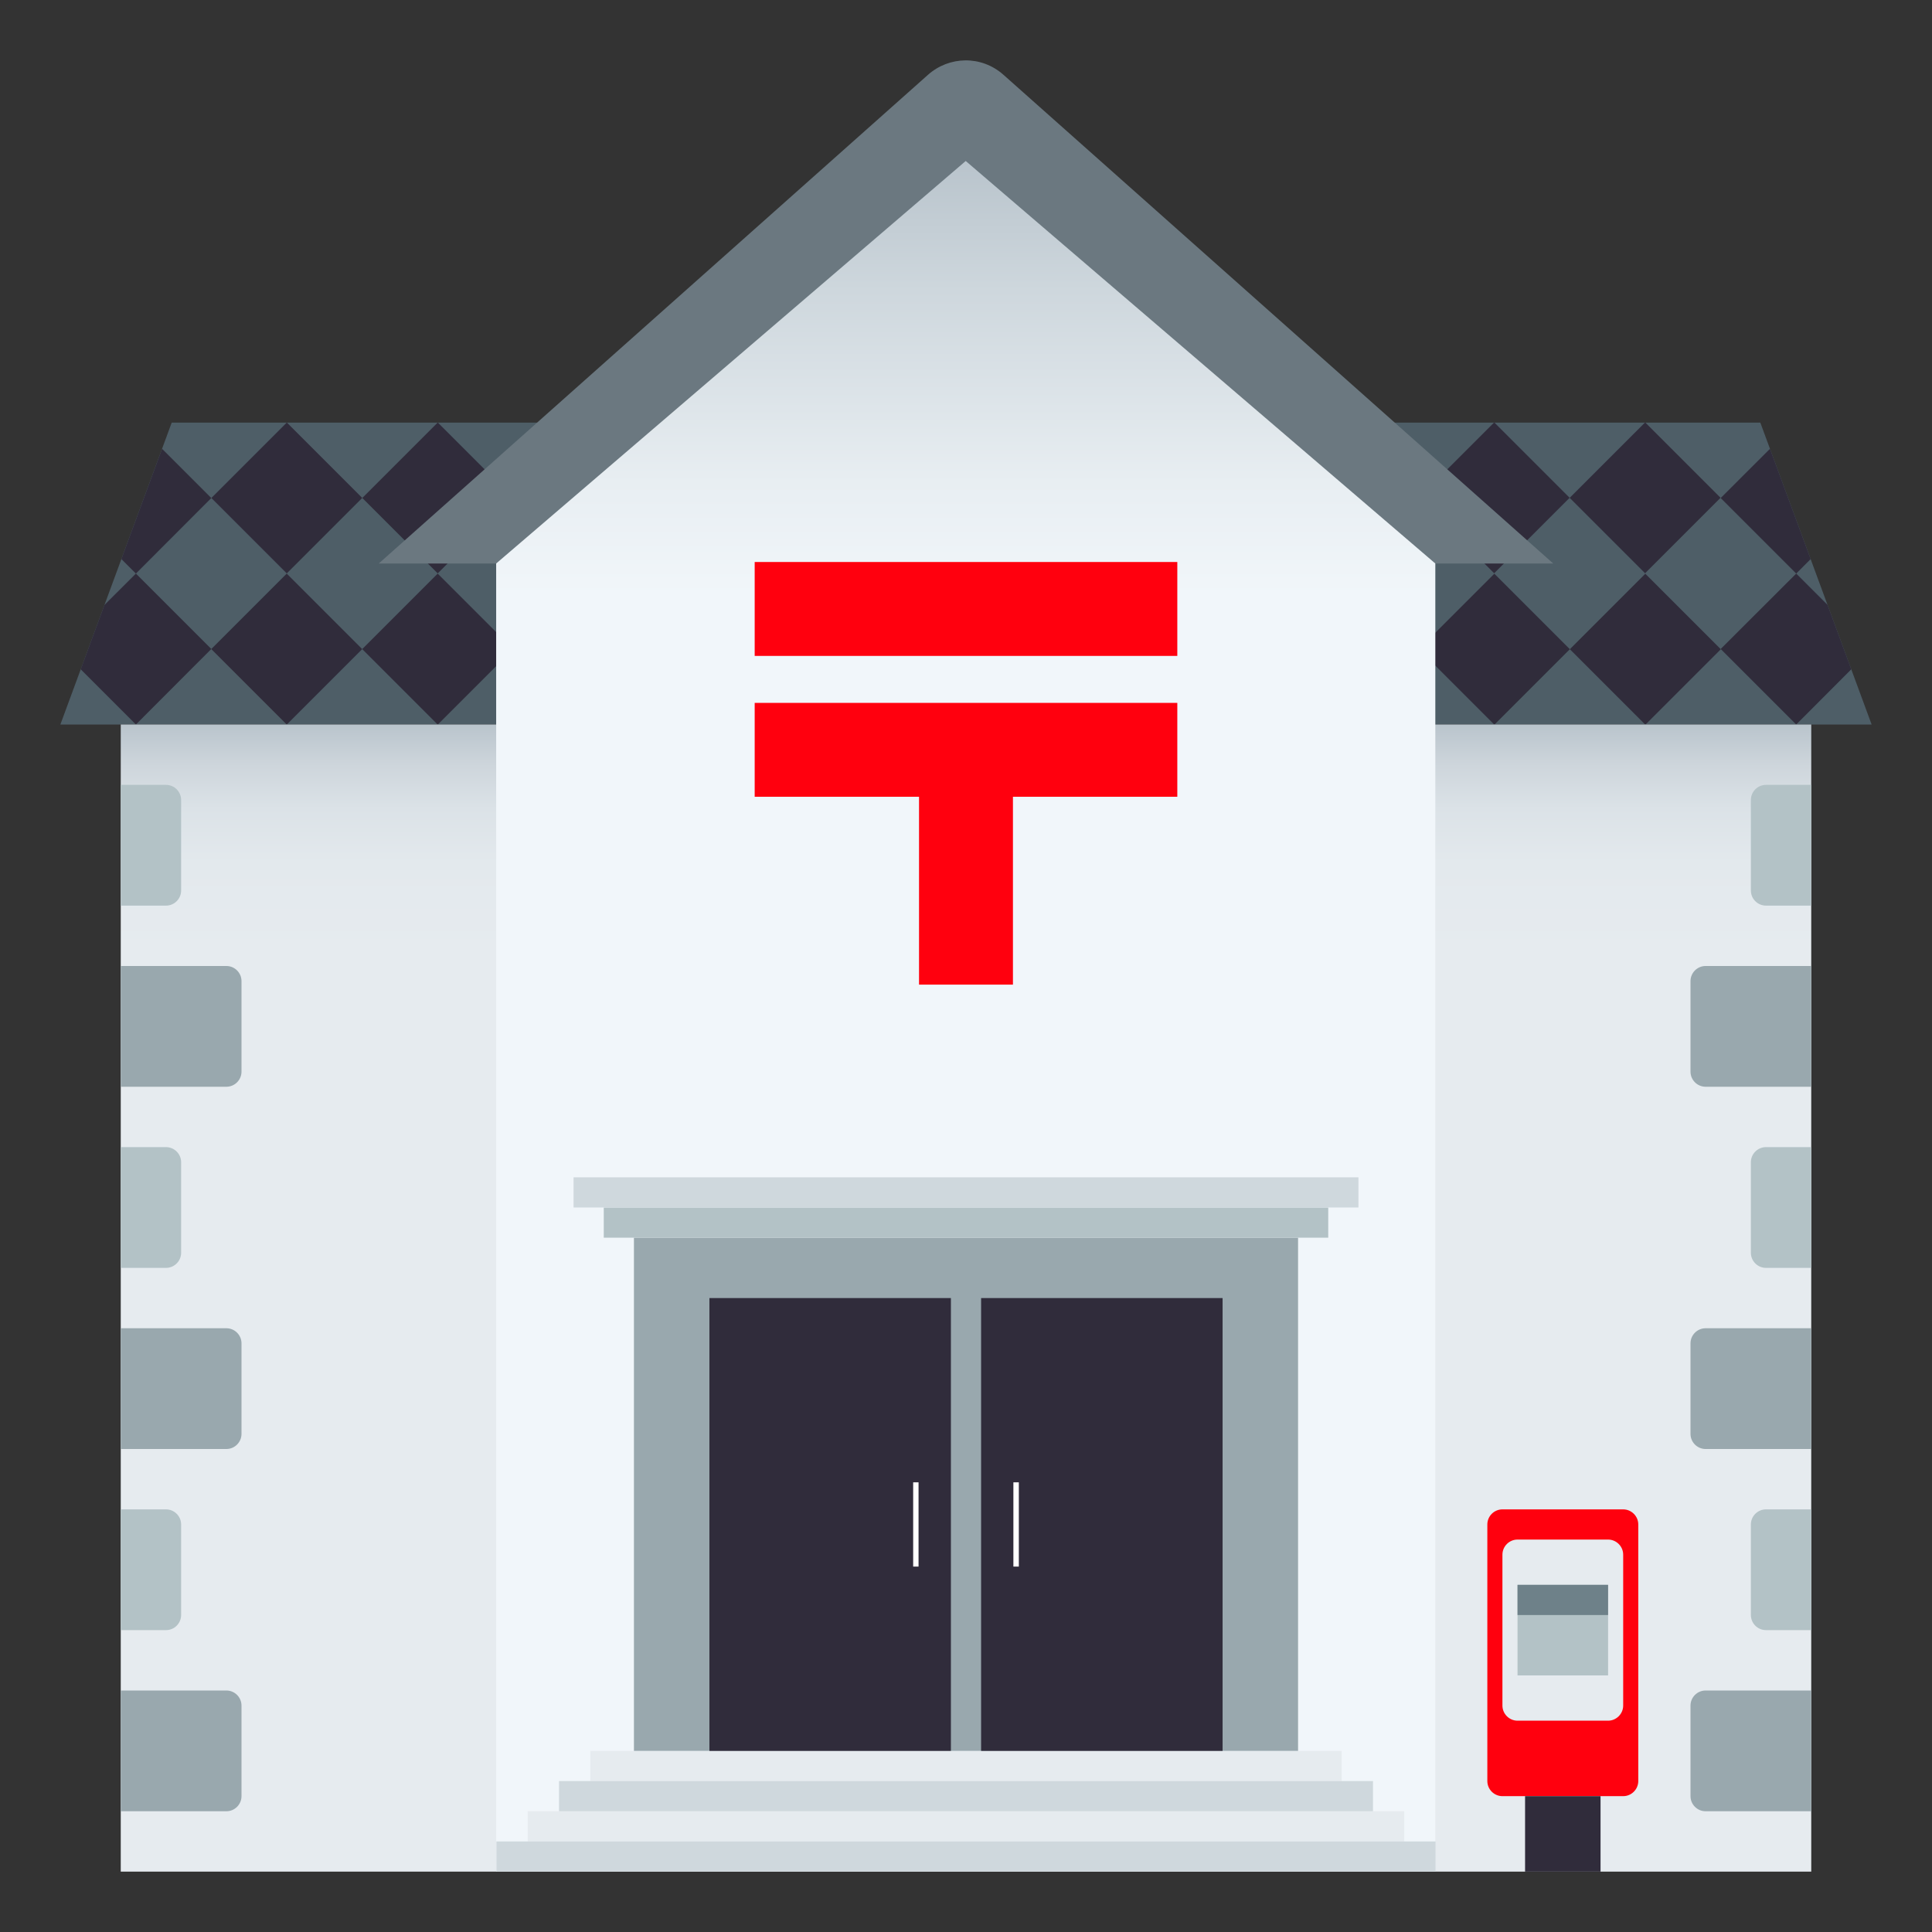<?xml version="1.0" encoding="utf-8"?>
<!-- Generator: Adobe Illustrator 15.0.0, SVG Export Plug-In . SVG Version: 6.00 Build 0)  -->
<!DOCTYPE svg PUBLIC "-//W3C//DTD SVG 1.1//EN" "http://www.w3.org/Graphics/SVG/1.1/DTD/svg11.dtd">
<svg version="1.1" id="Layer_1" xmlns:x="http://ns.adobe.com/Extensibility/1.0/" xmlns:i="http://ns.adobe.com/AdobeIllustrator/10.0/" xmlns:graph="http://ns.adobe.com/Graphs/1.0/"
	 xmlns="http://www.w3.org/2000/svg" xmlns:xlink="http://www.w3.org/1999/xlink" xmlns:a="http://ns.adobe.com/AdobeSVGViewerExtensions/3.0/"
	 x="0px" y="0px" width="64px" height="64px" viewBox="0 0 64 64" enable-background="new 0 0 64 64" xml:space="preserve">
<rect x="0" y="0" width="64" height="64" fill="#333333" stroke="none"/>
<polygon id="Shape_10_" fill="#4E5E67" points="58.313,14 5.688,14 2,24 62,24 "/>
<polygon fill="#302C3B" points="5.369,14.867 4.021,18.52 4.502,19 7,16.498 "/>
<polygon fill="#302C3B" points="2.674,22.172 4.502,24 7,21.498 4.502,19 3.461,20.039 "/>
<rect x="7.734" y="14.73" transform="matrix(0.707 0.707 -0.707 0.707 14.448 -1.885)" fill="#302C3B" width="3.533" height="3.536"/>
<rect x="7.731" y="19.73" transform="matrix(-0.707 -0.707 0.707 -0.707 1.016 43.417)" fill="#302C3B" width="3.538" height="3.536"/>
<rect x="12.734" y="14.73" transform="matrix(0.707 0.707 -0.707 0.707 15.913 -5.421)" fill="#302C3B" width="3.533" height="3.536"/>
<rect x="12.731" y="19.73" transform="matrix(-0.707 -0.707 0.707 -0.707 9.552 46.953)" fill="#302C3B" width="3.538" height="3.536"/>
<rect x="17.734" y="14.73" transform="matrix(0.707 0.707 -0.707 0.707 17.377 -8.956)" fill="#302C3B" width="3.533" height="3.536"/>
<rect x="17.731" y="19.73" transform="matrix(-0.707 -0.707 0.707 -0.707 18.087 50.488)" fill="#302C3B" width="3.538" height="3.536"/>
<rect x="22.734" y="14.73" transform="matrix(0.707 0.707 -0.707 0.707 18.842 -12.492)" fill="#302C3B" width="3.533" height="3.536"/>
<rect x="22.731" y="19.73" transform="matrix(-0.707 -0.707 0.707 -0.707 26.623 54.024)" fill="#302C3B" width="3.538" height="3.536"/>
<rect x="27.734" y="14.73" transform="matrix(0.707 0.707 -0.707 0.707 20.306 -16.027)" fill="#302C3B" width="3.533" height="3.536"/>
<rect x="27.731" y="19.73" transform="matrix(-0.707 -0.707 0.707 -0.707 35.158 57.559)" fill="#302C3B" width="3.538" height="3.536"/>
<rect x="32.734" y="14.73" transform="matrix(0.707 0.707 -0.707 0.707 21.771 -19.563)" fill="#302C3B" width="3.533" height="3.536"/>
<rect x="32.731" y="19.73" transform="matrix(-0.707 -0.707 0.707 -0.707 43.694 61.095)" fill="#302C3B" width="3.538" height="3.536"/>
<rect x="37.734" y="14.73" transform="matrix(0.707 0.707 -0.707 0.707 23.235 -23.099)" fill="#302C3B" width="3.533" height="3.536"/>
<rect x="37.731" y="19.73" transform="matrix(-0.707 -0.707 0.707 -0.707 52.229 64.63)" fill="#302C3B" width="3.538" height="3.536"/>
<rect x="42.734" y="14.73" transform="matrix(0.707 0.707 -0.707 0.707 24.7 -26.634)" fill="#302C3B" width="3.533" height="3.536"/>
<rect x="42.731" y="19.73" transform="matrix(-0.707 -0.707 0.707 -0.707 60.765 68.166)" fill="#302C3B" width="3.538" height="3.536"/>
<rect x="47.734" y="14.73" transform="matrix(0.707 0.707 -0.707 0.707 26.164 -30.17)" fill="#302C3B" width="3.533" height="3.536"/>
<rect x="47.731" y="19.73" transform="matrix(-0.707 -0.707 0.707 -0.707 69.3 71.701)" fill="#302C3B" width="3.538" height="3.536"/>
<rect x="52.734" y="14.73" transform="matrix(0.707 0.707 -0.707 0.707 27.629 -33.705)" fill="#302C3B" width="3.533" height="3.536"/>
<rect x="52.731" y="19.73" transform="matrix(-0.707 -0.707 0.707 -0.707 77.836 75.237)" fill="#302C3B" width="3.538" height="3.536"/>
<polygon fill="#302C3B" points="59.98,18.521 58.633,14.867 57,16.498 59.502,19 "/>
<polygon fill="#302C3B" points="57,21.498 59.502,24 61.326,22.172 60.539,20.037 59.502,19 "/>
<linearGradient id="Rectangle-path_1_" gradientUnits="userSpaceOnUse" x1="32.001" y1="62" x2="32.001" y2="24">
	<stop  offset="0.8" style="stop-color:#E6EBEF"/>
	<stop  offset="0.879" style="stop-color:#E3E9ED"/>
	<stop  offset="0.927" style="stop-color:#DBE2E7"/>
	<stop  offset="0.966" style="stop-color:#CDD5DB"/>
	<stop  offset="1" style="stop-color:#B9C4CC"/>
	<a:midPointStop  offset="0.8" style="stop-color:#E6EBEF"/>
	<a:midPointStop  offset="0.8" style="stop-color:#E6EBEF"/>
	<a:midPointStop  offset="1" style="stop-color:#B9C4CC"/>
</linearGradient>
<rect id="Rectangle-path_36_" x="4" y="24" fill="url(#Rectangle-path_1_)" width="56" height="38"/>
<path fill="#99A8AE" d="M8,44.5C8,44.225,7.775,44,7.5,44H4v4h3.5C7.775,48,8,47.775,8,47.5V44.5z"/>
<path fill="#B3C2C6" d="M6,38.5C6,38.225,5.775,38,5.5,38H4v4h1.5C5.775,42,6,41.775,6,41.5V38.5z"/>
<path fill="#99A8AE" d="M8,32.5C8,32.225,7.775,32,7.5,32H4v4h3.5C7.775,36,8,35.775,8,35.5V32.5z"/>
<path fill="#B3C2C6" d="M6,26.5C6,26.225,5.775,26,5.5,26H4v4h1.5C5.775,30,6,29.775,6,29.5V26.5z"/>
<path fill="#99A8AE" d="M8,56.5C8,56.225,7.775,56,7.5,56H4v4h3.5C7.775,60,8,59.775,8,59.5V56.5z"/>
<path fill="#B3C2C6" d="M6,50.5C6,50.225,5.775,50,5.5,50H4v4h1.5C5.775,54,6,53.775,6,53.5V50.5z"/>
<path fill="#99A8AE" d="M56,47.5c0,0.275,0.225,0.5,0.5,0.5H60v-4h-3.5c-0.275,0-0.5,0.225-0.5,0.5V47.5z"/>
<path fill="#B3C2C6" d="M58,41.5c0,0.275,0.225,0.5,0.5,0.5H60v-4h-1.5c-0.275,0-0.5,0.225-0.5,0.5V41.5z"/>
<path fill="#99A8AE" d="M56,35.5c0,0.275,0.225,0.5,0.5,0.5H60v-4h-3.5c-0.275,0-0.5,0.225-0.5,0.5V35.5z"/>
<path fill="#B3C2C6" d="M58,29.5c0,0.275,0.225,0.5,0.5,0.5H60v-4h-1.5c-0.275,0-0.5,0.225-0.5,0.5V29.5z"/>
<path fill="#99A8AE" d="M56,59.5c0,0.275,0.225,0.5,0.5,0.5H60v-4h-3.5c-0.275,0-0.5,0.225-0.5,0.5V59.5z"/>
<path fill="#B3C2C6" d="M58,53.5c0,0.275,0.225,0.5,0.5,0.5H60v-4h-1.5c-0.275,0-0.5,0.225-0.5,0.5V53.5z"/>
<path fill="#6B7880" d="M30.741,2.478L12.547,18.667h38.906L33.241,2.478C32.506,1.824,31.438,1.858,30.741,2.478z"/>
<linearGradient id="SVGID_1_" gradientUnits="userSpaceOnUse" x1="31.992" y1="62" x2="31.992" y2="5.333">
	<stop  offset="0" style="stop-color:#F1F6FA"/>
	<stop  offset="0.746" style="stop-color:#F1F6FA"/>
	<stop  offset="0.812" style="stop-color:#E8EEF2"/>
	<stop  offset="0.924" style="stop-color:#CED7DD"/>
	<stop  offset="1" style="stop-color:#B9C4CC"/>
	<a:midPointStop  offset="0" style="stop-color:#F1F6FA"/>
	<a:midPointStop  offset="0.5" style="stop-color:#F1F6FA"/>
	<a:midPointStop  offset="0.746" style="stop-color:#F1F6FA"/>
	<a:midPointStop  offset="0.595" style="stop-color:#F1F6FA"/>
	<a:midPointStop  offset="1" style="stop-color:#B9C4CC"/>
</linearGradient>
<polygon fill="url(#SVGID_1_)" points="31.991,5.333 16.436,18.667 16.436,62 47.547,62 47.547,18.667 "/>
<rect x="17.481" y="60" fill="#E6EBEF" width="29.036" height="1"/>
<rect x="16.444" y="61" fill="#CFD8DD" width="31.111" height="1"/>
<rect x="19.556" y="58" fill="#E6EBEF" width="24.889" height="1"/>
<rect x="18.519" y="59" fill="#CFD8DD" width="26.963" height="1"/>
<rect id="Rectangle-path_35_" x="21" y="41" fill="#99A8AE" width="22" height="17"/>
<rect id="Rectangle-path_34_" x="23.5" y="43" fill="#302C3B" width="8" height="15"/>
<rect id="Rectangle-path_33_" x="32.5" y="43" fill="#302C3B" width="8" height="15"/>
<rect id="Rectangle-path_32_" x="20" y="40" fill="#B3C2C6" width="24" height="1"/>
<rect id="Rectangle-path_31_" x="19" y="39" fill="#CFD8DD" width="26" height="1"/>
<rect x="33.57" y="49.104" fill="#FFFFFF" width="0.18" height="2.791"/>
<rect x="30.25" y="49.104" fill="#FFFFFF" width="0.178" height="2.791"/>
<rect id="Rectangle-path_30_" x="25" y="18.617" fill="#FF000E" width="14" height="3.111"/>
<rect id="Rectangle-path_16_" x="25" y="23.284" fill="#FF000E" width="14" height="3.11"/>
<rect id="Rectangle-path_15_" x="30.444" y="24.84" fill="#FF000E" width="3.111" height="7.777"/>
<path id="Shape_8_" fill="#FF000E" d="M54.27,59c0,0.275-0.227,0.5-0.5,0.5h-4c-0.275,0-0.5-0.225-0.5-0.5v-8.5
	c0-0.275,0.225-0.5,0.5-0.5h4c0.273,0,0.5,0.225,0.5,0.5V59z"/>
<rect id="Rectangle-path_14_" x="50.52" y="59.5" fill="#302C3B" width="2.5" height="2.5"/>
<path id="Shape_3_" fill="#E6EBEF" d="M53.77,56.5c0,0.273-0.227,0.5-0.5,0.5h-3c-0.275,0-0.5-0.227-0.5-0.5v-5
	c0-0.275,0.225-0.5,0.5-0.5h3c0.273,0,0.5,0.225,0.5,0.5V56.5z"/>
<rect id="Rectangle-path_13_" x="50.27" y="52.5" fill="#B3C2C6" width="3" height="3"/>
<rect id="Rectangle-path_12_" x="50.27" y="52.5" fill="#6E8189" width="3" height="1"/>
</svg>
